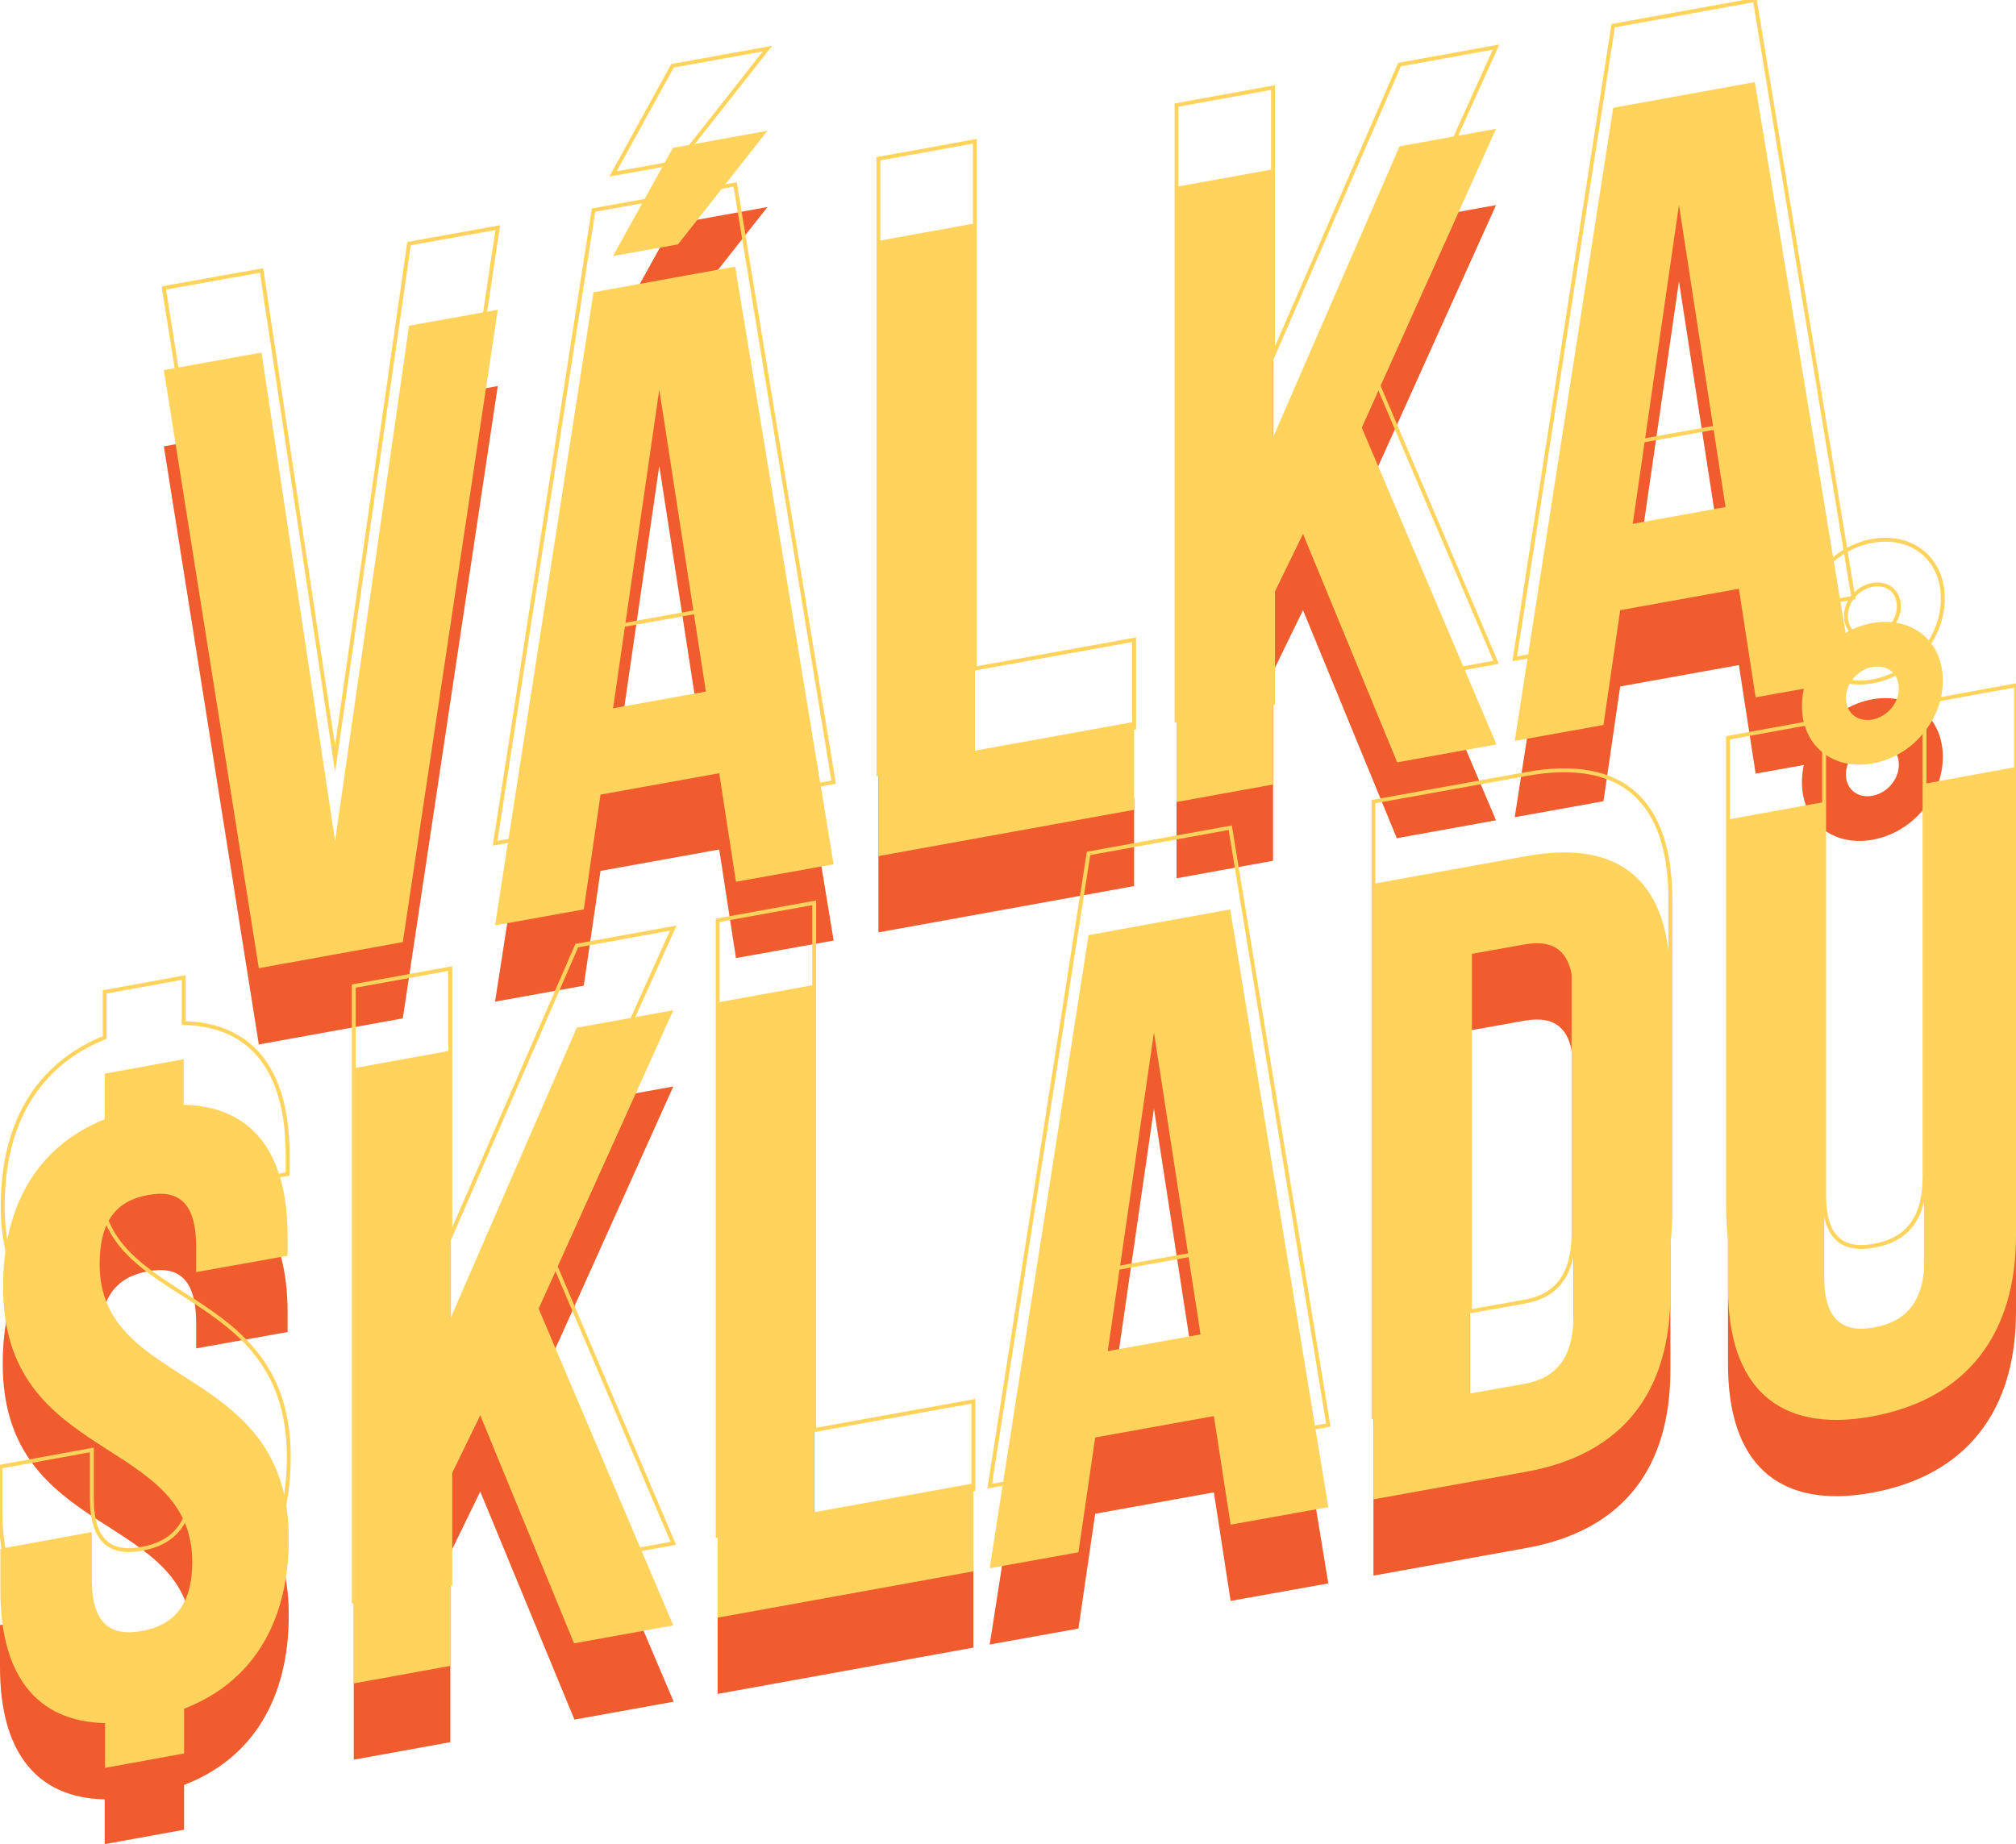 <?xml version="1.0" encoding="utf-8"?>
<!-- Generator: Adobe Illustrator 24.1.3, SVG Export Plug-In . SVG Version: 6.00 Build 0)  -->
<svg version="1.1" id="Layer_1" xmlns="http://www.w3.org/2000/svg" xmlns:xlink="http://www.w3.org/1999/xlink" x="0px" y="0px"
	 viewBox="0 0 518 473.9" style="enable-background:new 0 0 518 473.9;" xml:space="preserve">
<style type="text/css">
	.st0{fill:#F15C2F;}
	.st1{fill:#FFD35C;}
	.st2{fill:none;stroke:#FFD35C;stroke-miterlimit:10;}
</style>
<g>
	<path class="st0" d="M86.1,235.7l19-132.4l22.8-4.1l-24.4,162.5l-37,6.7L42.1,114.7l25.1-4.5L86.1,235.7z"/>
	<path class="st0" d="M214.2,241.7l-25.1,4.5l-4.3-27.9l-30.5,5.5l-4.3,29.5l-22.8,4.1l25.3-162.7l36.4-6.6L214.2,241.7z
		 M197.2,53.2l-23,29.2l-16.7,3l15.4-27.8L197.2,53.2z M157.5,201.8l23.9-4.3l-12-77.8L157.5,201.8z"/>
	<path class="st0" d="M225.7,81.5l24.8-4.5v135.5l40.9-7.4v22.6l-65.7,11.9V81.5z"/>
	<path class="st0" d="M334.8,156.8l-7.7,15.8v48.6l-24.8,4.5V67.6l24.8-4.5V132l32.5-74.8l24.8-4.5l-34.6,76.7l34.6,81.4l-25.5,4.6
		L334.8,156.8z"/>
	<path class="st0" d="M476.2,194.3l-25.1,4.5l-4.3-27.9l-30.5,5.5l-4.3,29.5l-22.8,4.1l25.3-162.7l36.4-6.6L476.2,194.3z
		 M419.5,154.4l23.9-4.3l-12-77.8L419.5,154.4z"/>
	<path class="st0" d="M26.9,307.2v-11.7l20.3-3.7v11.7c17.6,0.4,26.7,12.3,26.7,33.8v5l-23.5,4.2V340c0-11.3-4.5-14.8-12.4-13.3
		c-7.9,1.4-12.4,6.5-12.4,17.8c0,32.5,48.6,25.3,48.6,70.5c0,21.5-9.3,36.9-26.9,43.7v11.5l-20.4,3.7v-11.5C9.1,462,0,449.9,0,428.4
		v-10.8l23.5-4.3v12.4c0,11.3,5,14.5,12.9,13c7.9-1.4,12.9-6.4,12.9-17.7c0-32.5-48.6-25.3-48.6-70.5
		C0.7,329.4,9.6,314.2,26.9,307.2z"/>
	<path class="st0" d="M123.4,383.3l-7.7,15.8v48.6l-24.8,4.5V294.1l24.8-4.5v68.9l32.5-74.8l24.8-4.5l-34.5,76.7l34.6,81.4
		l-25.5,4.6L123.4,383.3z"/>
	<path class="st0" d="M184.4,277.2l24.8-4.5v135.5l40.9-7.4v22.6l-65.7,11.9V277.2z"/>
	<path class="st0" d="M341.3,406.9l-25.1,4.5l-4.3-27.9l-30.5,5.5l-4.3,29.5l-22.8,4.1l25.4-162.7l36.4-6.6L341.3,406.9z M284.6,367
		l23.9-4.3l-12-77.8L284.6,367z"/>
	<path class="st0" d="M352.9,246.7l39.3-7.1c24.8-4.5,37,7.1,37,32.4v80c0,25.3-12.2,41.3-37,45.8l-39.3,7.1V246.7z M377.7,264.8
		v112.9l14-2.5c7.9-1.4,12.6-6.4,12.6-17.6v-82.2c0-11.3-4.7-14.5-12.6-13.1L377.7,264.8z"/>
	<path class="st0" d="M468.7,225.7v122c0,11.3,5,14.5,12.9,13c7.9-1.4,12.9-6.4,12.9-17.7V221l23.5-4.3v120.4
		c0,25.3-12.6,42-37,46.5c-24.4,4.4-37-7.8-37-33V230.2L468.7,225.7z M481.1,179.7c10.2-1.8,18.1,4.6,18.1,14.8s-7.9,19.5-18.1,21.3
		c-10.2,1.8-18.1-4.6-18.1-14.8S471,181.5,481.1,179.7z M481.1,204.5c3.8-0.7,6.8-4.2,6.8-8s-2.9-6.2-6.8-5.5
		c-3.8,0.7-6.8,4.2-6.8,8S477.3,205.2,481.1,204.5z"/>
</g>
<g>
	<g>
		<path class="st1" d="M86.1,216.1l19-132.4l22.8-4.1l-24.4,162.5l-37,6.7L42.1,95.1l25.1-4.5L86.1,216.1z"/>
		<path class="st1" d="M214.2,222.1l-25.1,4.5l-4.3-27.9l-30.5,5.5l-4.3,29.5l-22.8,4.1l25.3-162.7l36.4-6.6L214.2,222.1z
			 M197.2,33.6l-23,29.2l-16.7,3L172.9,38L197.2,33.6z M157.5,182.2l23.9-4.3l-12-77.8L157.5,182.2z"/>
		<path class="st1" d="M225.7,61.9l24.8-4.5v135.5l40.9-7.4v22.6L225.7,220V61.9z"/>
		<path class="st1" d="M334.8,137.2l-7.7,15.8v48.6l-24.8,4.5V48l24.8-4.5v68.9l32.5-74.8l24.8-4.5l-34.5,76.8l34.6,81.4l-25.5,4.6
			L334.8,137.2z"/>
		<path class="st1" d="M476.2,174.7l-25.1,4.5l-4.3-27.9l-30.5,5.5l-4.3,29.5l-22.8,4.1l25.3-162.7l36.4-6.6L476.2,174.7z
			 M419.5,134.8l23.9-4.3l-12-77.8L419.5,134.8z"/>
		<path class="st1" d="M26.9,287.6v-11.7l20.3-3.7v11.7c17.6,0.4,26.7,12.3,26.7,33.8v5l-23.5,4.2v-6.5c0-11.3-4.5-14.8-12.4-13.3
			c-7.9,1.4-12.4,6.5-12.4,17.8c0,32.5,48.6,25.3,48.6,70.5c0,21.5-9.3,36.9-26.9,43.7v11.5L27,454.3v-11.5
			c-17.8-0.4-26.9-12.5-26.9-34V398l23.5-4.3v12.4c0,11.3,5,14.5,12.9,13c7.9-1.4,12.9-6.4,12.9-17.7c0-32.5-48.6-25.3-48.6-70.5
			C0.7,309.8,9.6,294.6,26.9,287.6z"/>
		<path class="st1" d="M123.4,363.7l-7.7,15.8v48.6l-24.8,4.5V274.5l24.8-4.5v68.9l32.5-74.8l24.8-4.5l-34.6,76.7l34.6,81.4
			l-25.5,4.6L123.4,363.7z"/>
		<path class="st1" d="M184.4,257.6l24.8-4.5v135.5l40.9-7.4v22.6l-65.7,11.9V257.6z"/>
		<path class="st1" d="M341.3,387.3l-25.1,4.5l-4.3-27.9l-30.5,5.5l-4.3,29.5l-22.8,4.1l25.4-162.7l36.4-6.6L341.3,387.3z
			 M284.6,347.4l23.9-4.3l-12-77.8L284.6,347.4z"/>
		<path class="st1" d="M352.9,227.1l39.3-7.1c24.8-4.5,37,7.1,37,32.4v80c0,25.3-12.2,41.3-37,45.8l-39.3,7.1V227.1z M377.7,245.2
			v112.9l14-2.5c7.9-1.4,12.6-6.4,12.6-17.6v-82.2c0-11.3-4.7-14.5-12.6-13.1L377.7,245.2z"/>
		<path class="st1" d="M468.7,206.1v122c0,11.3,5,14.5,12.9,13c7.9-1.4,12.9-6.4,12.9-17.7v-122l23.5-4.3v120.4
			c0,25.3-12.6,42-37,46.5c-24.4,4.4-37-7.8-37-33.1V210.6L468.7,206.1z M481.1,160.1c10.2-1.8,18.1,4.6,18.1,14.8
			s-7.9,19.5-18.1,21.3c-10.2,1.8-18.1-4.6-18.1-14.8S471,161.9,481.1,160.1z M481.1,184.9c3.8-0.7,6.8-4.2,6.8-8s-2.9-6.2-6.8-5.5
			c-3.8,0.7-6.8,4.2-6.8,8S477.3,185.6,481.1,184.9z"/>
	</g>
</g>
<g>
	<g>
		<path class="st2" d="M86.1,195l19-132.4l22.8-4.1L103.5,221l-37,6.7L42.1,74l25.1-4.5L86.1,195z"/>
		<path class="st2" d="M214.2,201l-25.1,4.5l-4.3-27.9l-30.5,5.5l-4.3,29.5l-22.8,4.1L152.5,54l36.4-6.6L214.2,201z M197.2,12.5
			l-23,29.2l-16.7,3l15.3-27.8L197.2,12.5z M157.5,161.1l23.9-4.3l-12-77.8L157.5,161.1z"/>
		<path class="st2" d="M225.7,40.8l24.8-4.5v135.5l40.9-7.4V187l-65.7,11.9V40.8z"/>
		<path class="st2" d="M334.8,116.2l-7.7,15.8v48.6l-24.8,4.5V27l24.8-4.5v68.9l32.5-74.8l24.8-4.5l-34.6,76.7l34.6,81.4l-25.5,4.6
			L334.8,116.2z"/>
		<path class="st2" d="M476.2,153.6l-25.1,4.5l-4.3-27.9l-30.5,5.5l-4.3,29.5l-22.8,4.1L414.5,6.6L450.9,0L476.2,153.6z
			 M419.5,113.7l23.9-4.3l-12-77.8L419.5,113.7z"/>
		<path class="st2" d="M26.9,266.6v-11.7l20.3-3.7v11.7c17.6,0.4,26.7,12.3,26.7,33.8v5l-23.5,4.2v-6.5c0-11.3-4.5-14.8-12.4-13.3
			c-7.9,1.4-12.4,6.5-12.4,17.8c0,32.5,48.6,25.3,48.6,70.5c0,21.5-9.3,36.9-26.9,43.7v11.5L27,433.3v-11.5
			c-17.8-0.4-26.9-12.5-26.9-34v-10.9l23.5-4.3V385c0,11.3,5,14.5,12.9,13c7.9-1.4,12.9-6.4,12.9-17.7
			c-0.1-32.4-48.7-25.2-48.7-70.4C0.7,288.7,9.6,273.6,26.9,266.6z"/>
		<path class="st2" d="M123.4,342.6l-7.7,15.8V407l-24.8,4.5V253.4l24.8-4.5v68.9l32.5-74.8l24.8-4.5l-34.6,76.7l34.6,81.4
			l-25.5,4.6L123.4,342.6z"/>
		<path class="st2" d="M184.4,236.5l24.8-4.5v135.5l40.9-7.4v22.6l-65.7,11.9V236.5z"/>
		<path class="st2" d="M341.3,366.2l-25.1,4.5l-4.3-27.9l-30.5,5.5l-4.3,29.5l-22.8,4.1l25.4-162.6l36.4-6.6L341.3,366.2z
			 M284.6,326.3l23.9-4.3l-12-77.8L284.6,326.3z"/>
		<path class="st2" d="M352.9,206l39.3-7.1c24.8-4.5,37,7.1,37,32.4v80c0,25.3-12.2,41.3-37,45.8l-39.3,7.1V206z M377.7,224.1V337
			l14-2.5c7.9-1.4,12.6-6.4,12.6-17.6v-82.2c0-11.3-4.7-14.5-12.6-13.1L377.7,224.1z"/>
		<path class="st2" d="M468.7,185.1v122c0,11.3,5,14.5,12.9,13c7.9-1.4,12.9-6.4,12.9-17.7v-122l23.5-4.3v120.4
			c0,25.3-12.6,42-37,46.5c-24.4,4.4-37-7.8-37-33V189.6L468.7,185.1z M481.1,139c10.2-1.8,18.1,4.6,18.1,14.8s-7.9,19.5-18.1,21.3
			c-10.2,1.8-18.1-4.6-18.1-14.8S471,140.8,481.1,139z M481.1,163.8c3.8-0.7,6.8-4.2,6.8-8s-2.9-6.2-6.8-5.5c-3.8,0.7-6.8,4.2-6.8,8
			S477.3,164.5,481.1,163.8z"/>
	</g>
</g>
</svg>
